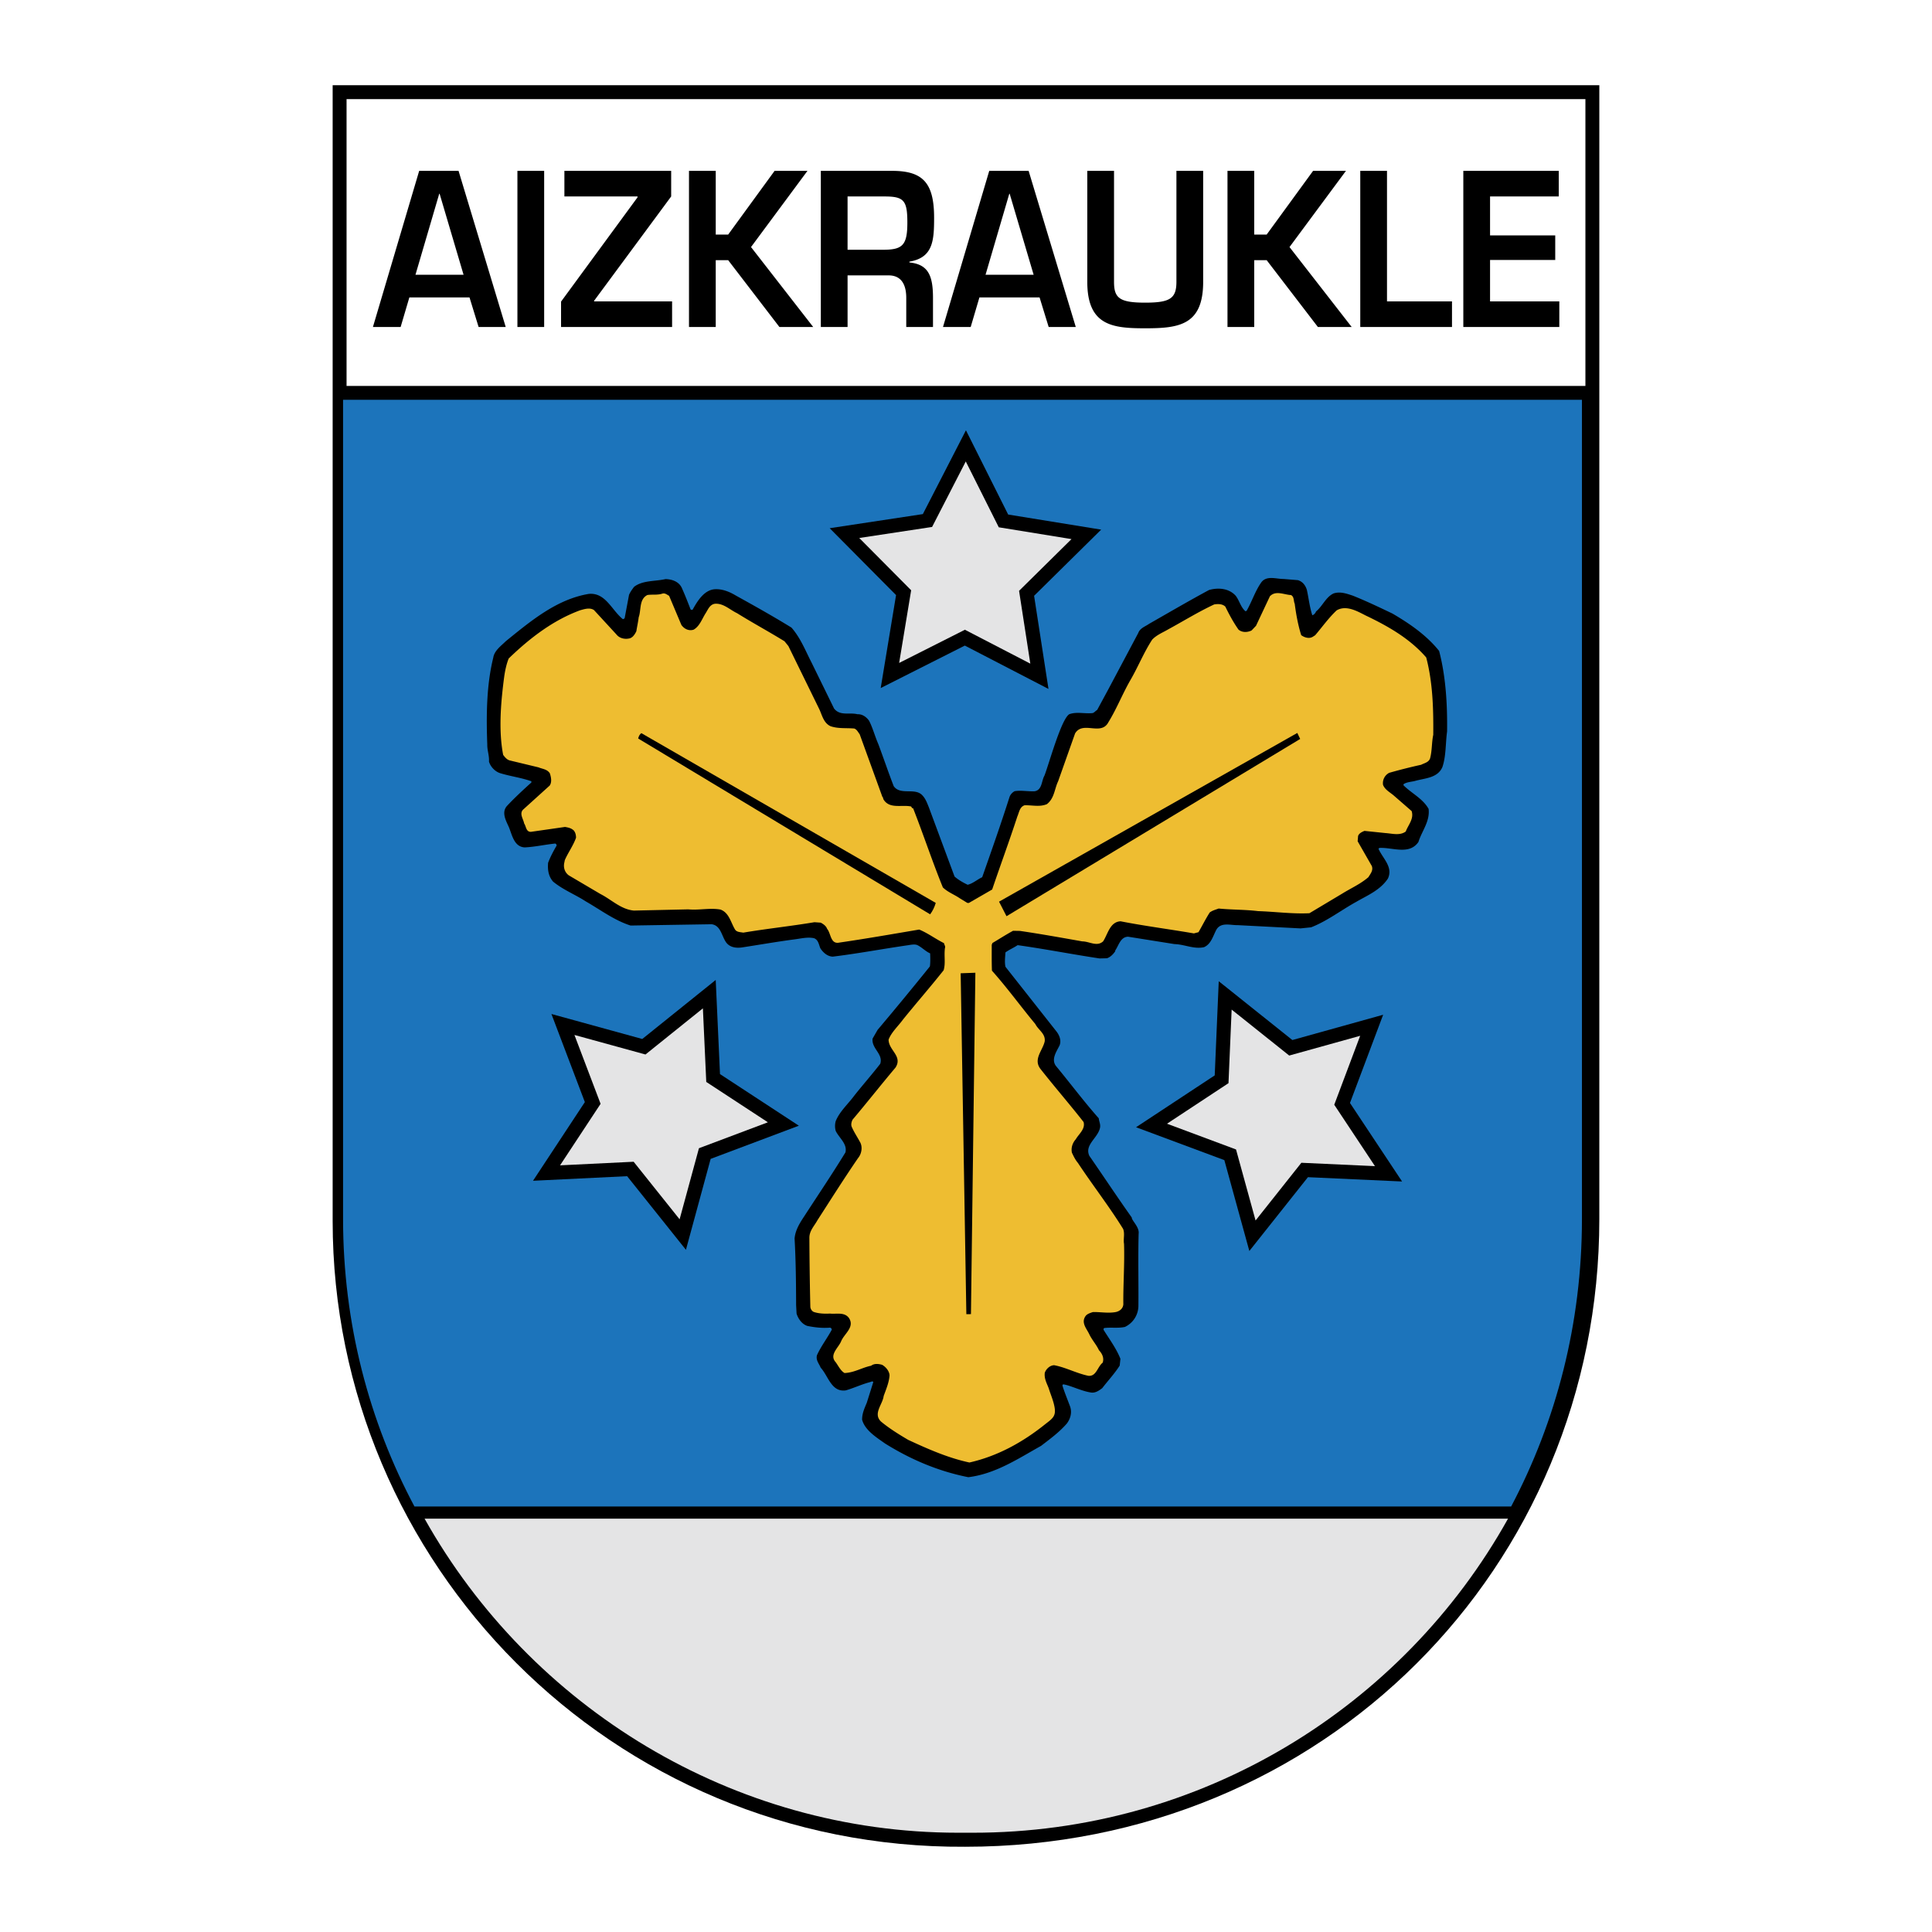 <svg xmlns="http://www.w3.org/2000/svg" width="2500" height="2500" viewBox="0 0 192.756 192.756"><path fill="#fff" d="M0 192.756h192.756V0H0v192.756z"/><path d="M159.565 8.504v113.113c0 34.76-27.532 62.635-63.271 62.635-35.316.221-63.105-28.34-63.105-62.42V8.504h126.376z" fill-rule="evenodd" clip-rule="evenodd"/><path d="M157.831 39.89v81.727c0 10.422-2.562 20.166-7.062 28.684l-109.418.004c-4.53-8.516-7.123-18.26-7.123-28.688V39.89h123.603z" fill-rule="evenodd" clip-rule="evenodd" fill="#1c74bb"/><path d="M150.458 151.516c-10.507 18.84-30.64 31.371-53.474 31.336h-1.387c-22.504 0-42.671-12.514-53.238-31.336h108.099z" fill-rule="evenodd" clip-rule="evenodd" fill="#e4e4e5"/><path fill-rule="evenodd" clip-rule="evenodd" fill="#fff" d="M34.576 38.503h123.601V9.889l-123.601.003v28.611z"/><path d="M46.843 29.676l.908 2.95h2.705l-4.706-15.58h-3.928l-4.616 15.58h2.764l.871-2.95h6.002zm-.593-2.265h-4.798l2.371-8.08h.037l2.39 8.08zm8.041-10.365h-2.668v15.58h2.668v-15.58zm12.672 0H56.31v2.555h7.299v.083l-7.632 10.407v2.535h11.078V30.07h-7.781v-.062l7.689-10.407v-2.555zm4.446 0h-2.668v15.58h2.668v-6.669h1.241l5.114 6.669h3.371l-6.206-7.977 5.632-7.603h-3.279l-4.632 6.356h-1.241v-6.356zm17.248 10.428c1.278 0 1.76.935 1.76 2.243v2.909h2.668v-2.909c0-2.202-.463-3.344-2.353-3.531v-.083c2.353-.395 2.464-2.078 2.464-4.383 0-3.532-1.167-4.674-4.206-4.674h-7.095v15.58h2.668v-5.152h4.094zm-4.095-2.555v-5.318h3.705c1.908 0 2.26.394 2.26 2.596 0 2.285-.48 2.722-2.444 2.722h-3.521zm19.157 4.757l.908 2.95h2.704l-4.705-15.58h-3.929l-4.615 15.58h2.763l.871-2.95h6.003zm-.593-2.265h-4.798l2.37-8.08h.037l2.391 8.08zm14.246-10.365v11.072c0 1.682-.666 2.077-3.131 2.077-2.574 0-3.094-.478-3.094-2.077V17.046h-2.668v11.072c0 4.362 2.501 4.636 5.762 4.636 3.373 0 5.799-.295 5.799-4.636V17.046h-2.668zm7.763 0h-2.668v15.58h2.668v-6.669h1.241l5.113 6.669h3.371l-6.205-7.977 5.631-7.603h-3.278l-4.632 6.356h-1.241v-6.356zm13.246 0h-2.667v15.58h9.152V30.07h-6.485V17.046zm10.282 2.555h6.854v-2.555h-9.521v15.58h9.577V30.07h-6.91v-4.133h6.503v-2.452h-6.503v-3.884zM68.045 58.705c.312.689.582 1.393.851 2.082.059.089.148.044.207.044.472-.856 1.151-1.982 2.232-2.045.771-.033 1.468.265 2.092.638 1.856 1.029 3.726 2.073 5.538 3.192.907 1.032 1.385 2.289 1.996 3.472l2.251 4.596c.595.777 1.543.37 2.343.577.46-.031.89.267 1.158.656.373.734.583 1.558.911 2.306.523 1.393 1.001 2.816 1.539 4.208.64.928 2.061.159 2.804.862.371.357.521.808.7 1.241l2.569 6.918c.371.329.846.599 1.306.821.519-.121.962-.528 1.452-.754.926-2.641 1.866-5.297 2.719-7.983.088-.27.295-.48.517-.601.638-.107 1.319.041 2.001.009.756-.137.664-1.021.975-1.562.436-1.116 1.665-5.628 2.472-6.123.726-.272 1.512-.035 2.312-.112.179-.031.312-.226.475-.316l1.104-2.042 2.993-5.631c.177-.495.695-.646 1.08-.917 1.982-1.13 3.965-2.29 5.979-3.375.902-.258 1.984-.186 2.669.576.373.494.493 1.138.968 1.541l.119-.045c.531-.931.854-1.981 1.474-2.852.531-.691 1.481-.319 2.207-.322l1.424.116c.475.134.772.522.907.987.18.824.271 1.693.54 2.517.163-.046.312-.211.37-.376.65-.527.974-1.442 1.758-1.804.667-.212 1.305.026 1.898.219 1.329.527 2.716 1.193 3.961 1.787 1.664.97 3.401 2.149 4.666 3.735.66 2.531.83 5.304.793 8.032-.159 1.17-.097 2.459-.463 3.54-.472 1.125-1.762 1.114-2.753 1.402-.37.091-.846.107-1.141.333l.015.104c.817.807 1.931 1.328 2.498 2.346.15 1.259-.677 2.206-1.015 3.301-.915 1.337-2.622.517-3.896.596l-.09.075c.403.959 1.487 1.81.942 2.98-.782 1.171-2.04 1.67-3.149 2.317-1.51.829-2.915 1.928-4.514 2.547l-1.053.108-6.285-.326c-.711.017-1.616-.311-2.088.411-.354.629-.53 1.47-1.255 1.787-1.007.228-1.929-.279-2.951-.306l-4.626-.736c-.756.017-.931.857-1.271 1.353l-.028.12c-.222.315-.488.571-.814.677l-.739.017c-2.744-.412-5.443-.944-8.172-1.325-.398.271-.844.452-1.213.723-.028.465-.101 1.003.004 1.439l5.059 6.416c.326.404.536.943.33 1.438-.311.617-.842 1.367-.365 2.025 1.427 1.721 2.797 3.561 4.283 5.234.016.27.165.539.136.854-.13 1.066-1.61 1.76-1.074 2.896 1.429 2.064 2.784 4.115 4.228 6.148-.021.285.774.945.687 1.604-.067 2.369-.001 4.916-.024 7.27a2.35 2.35 0 0 1-1.343 2.043c-.696.152-1.408.02-2.06.111-.104.045-.088.18-.014.27.565.898 1.235 1.811 1.623 2.799l-.071.676c-.502.795-1.167 1.5-1.743 2.252-.34.258-.725.527-1.185.424-.867-.137-1.87-.639-2.603-.789-.118-.023-.211 0-.167.156.127.447.521 1.43.729 1.988.268.686.007 1.338-.307 1.754-.782.889-1.671 1.535-2.573 2.227-2.322 1.297-4.542 2.787-7.253 3.125-2.995-.592-5.755-1.768-8.309-3.363-.862-.613-2.005-1.314-2.29-2.377-.002-.645.249-1.156.47-1.695l.646-2.057c-.059-.119-.223-.029-.311.002-.831.211-1.599.588-2.443.83-1.437.186-1.724-1.434-2.497-2.271-.149-.389-.491-.717-.374-1.227.397-.887 1.003-1.668 1.475-2.539.029-.104-.075-.225-.179-.223-.785.061-1.526-.027-2.253-.174-.534-.18-.906-.701-1.071-1.227l-.046-.84c-.007-2.217-.028-4.467-.153-6.654.072-.826.5-1.516.957-2.207 1.373-2.117 2.804-4.236 4.117-6.383.205-.855-.626-1.438-.969-2.141a1.814 1.814 0 0 1-.003-.975c.383-.961 1.24-1.713 1.859-2.555.857-1.082 1.773-2.119 2.585-3.17.323-.977-.894-1.527-.763-2.516l.501-.871a363.894 363.894 0 0 0 5.214-6.327c.059-.39.042-.9.026-1.304-.432-.181-.823-.6-1.253-.812-.201-.1-.478-.084-.913-.006-2.548.367-5.037.839-7.556 1.146-.534-.029-.95-.402-1.232-.836-.15-.358-.195-.839-.626-1.003-.652-.147-1.378.049-2.03.126-1.733.23-3.467.535-5.171.795-.563.076-1.156.003-1.527-.446-.491-.613-.539-1.737-1.488-1.869l-8.091.129c-1.603-.505-3-1.566-4.483-2.416-1.055-.686-2.257-1.147-3.252-1.969-.461-.539-.552-1.168-.494-1.873.22-.585.53-1.17.855-1.726-.017-.09-.062-.195-.165-.194-1.023.107-2.015.335-3.023.383-1.082-.057-1.263-1.285-1.592-2.049-.283-.629-.745-1.437-.183-2.083.783-.835 1.589-1.578 2.439-2.346l-.001-.12c-.994-.357-2.061-.488-3.085-.8-.519-.149-.995-.642-1.144-1.166.042-.585-.182-1.109-.169-1.708-.112-2.909-.076-5.952.599-8.667.102-.69.782-1.172 1.255-1.638 2.544-2.062 5.087-4.182 8.273-4.716 1.674-.155 2.272 1.612 3.401 2.523.088-.016.192-.076.192-.181l.423-2.25c.118-.27.295-.525.502-.796.858-.662 2.073-.531 3.14-.773.678.017 1.374.27 1.644.929z" fill-rule="evenodd" clip-rule="evenodd"/><path d="M66.757 59.444l1.224 2.904c.283.404.743.627 1.217.476.592-.331.827-1.036 1.181-1.607.251-.375.412-.886.931-.977.859-.078 1.499.595 2.226.938 1.559.969 3.162 1.834 4.736 2.804l.387.479 3.056 6.242c.298.599.434 1.423 1.146 1.75.772.268 1.572.161 2.372.233.268.104.372.359.536.568l2.27 6.26c.089.045.06.149.09.21.581 1.032 1.839.534 2.774.741.059.06.074.21.193.165 1.03 2.621 1.912 5.301 2.972 7.907.49.478 1.128.701 1.693 1.088l.757.463.148-.001 2.323-1.341c.823-2.431 1.721-4.862 2.514-7.293.177-.39.22-.945.723-1.111.8-.017 1.498.191 2.223-.111.754-.587.752-1.516 1.121-2.282l1.69-4.771c.782-1.307 2.595.292 3.332-1.134.826-1.337 1.399-2.822 2.196-4.204.752-1.292 1.325-2.732 2.166-4.024.46-.481 1.065-.708 1.599-1.024 1.524-.829 3.004-1.748 4.588-2.487.37-.062.83-.062 1.112.222.388.793.79 1.542 1.311 2.289.371.314.905.283 1.305.087l.443-.467 1.385-2.942c.576-.616 1.423-.154 2.104-.126.341.179.239.584.373.869.136 1.049.332 2.127.646 3.131.312.239.803.387 1.157.162l.237-.151c.694-.812 1.343-1.728 2.141-2.48 1.066-.633 2.353.271 3.1.605 2.094 1.014 4.217 2.222 5.838 4.091.658 2.502.726 5.14.703 7.718-.161.75-.113 1.605-.319 2.355-.147.405-.577.466-.887.632a55.15 55.15 0 0 0-3.186.804 1.16 1.16 0 0 0-.619 1.201c.194.494.685.732 1.085 1.076l1.769 1.539c.255.779-.352 1.395-.587 2.04-.591.437-1.363.199-2.016.156l-2.104-.218c-.252.105-.548.241-.636.511l-.043.525 1.414 2.469c.164.449-.146.78-.338 1.11-.798.692-1.716 1.085-2.589 1.627l-3.3 1.973c-1.748.081-3.394-.155-5.114-.21-1.318-.161-2.608-.127-3.942-.258-.312.121-.607.182-.889.393-.412.645-.737 1.306-1.121 1.967l-.459.121c-2.477-.428-4.908-.735-7.31-1.208-1.068.048-1.272 1.278-1.744 1.999-.62.571-1.378.004-2.075.006-2.091-.369-4.121-.738-6.228-1.046l-.683-.013c-.694.377-1.346.798-2.057 1.22l-.072.18c.002.899-.011 1.768.021 2.579 1.546 1.734 2.871 3.574 4.328 5.324.299.598 1.025.955.938 1.721-.189.9-1.166 1.771-.437 2.744 1.398 1.779 2.93 3.545 4.314 5.311.193.703-.472 1.186-.781 1.725-.325.361-.487.857-.383 1.336.164.344.33.703.597 1.018 1.474 2.23 3.11 4.324 4.51 6.584.194.479.003 1.004.093 1.498.066 2.039-.092 4.047-.07 6.041-.045.42-.354.66-.726.752-.755.152-1.541-.01-2.312.006-.297.107-.622.184-.784.482-.369.631.166 1.184.42 1.723.269.57.715 1.047.968 1.602.312.328.536.764.374 1.242-.532.424-.633 1.396-1.434 1.311-1.201-.252-2.227-.834-3.412-1.057-.431.018-.8.379-.931.754-.073.584.194 1.033.389 1.541.195.633.468 1.229.586 1.896.157.887-.198 1.125-.887 1.658-2.277 1.836-4.793 3.223-7.607 3.859-2.136-.457-4.154-1.352-6.113-2.26-.935-.553-1.856-1.119-2.703-1.82-.832-.793.158-1.709.26-2.551.235-.66.529-1.32.587-2.055-.018-.434-.373-.854-.745-1.062-.37-.104-.786-.146-1.096.094-.904.182-1.673.693-2.651.727-.386-.223-.61-.703-.878-1.076-.683-.748.278-1.439.543-2.1.309-.752 1.374-1.398.779-2.311-.46-.629-1.261-.371-1.899-.445-.548.031-1.156.004-1.645-.174a.632.632 0 0 1-.313-.539 360.843 360.843 0 0 1-.094-6.852c-.002-.705.501-1.186.81-1.756 1.328-2.059 2.643-4.145 4.044-6.188.369-.438.485-1.156.173-1.65-.268-.494-.581-.957-.805-1.48-.089-.227-.016-.496.087-.707 1.448-1.713 2.852-3.5 4.284-5.197.738-1.143-.687-1.723-.69-2.787.265-.721.96-1.352 1.432-1.998 1.344-1.668 2.718-3.232 4.062-4.928.206-.722.025-1.41.127-2.206.074-.195-.075-.329-.09-.494-.846-.417-1.604-1-2.479-1.357-2.623.443-5.319.915-7.956 1.298-.904.197-.833-.912-1.234-1.376-.09-.284-.402-.493-.639-.612l-.623-.043c-2.37.397-4.741.644-7.097 1.04-.312-.059-.667-.043-.831-.327-.417-.688-.583-1.662-1.444-1.975-1.038-.191-2.104.082-3.216-.02l-5.425.121c-1.289-.117-2.226-1.088-3.339-1.655l-3.163-1.864c-.415-.314-.55-.808-.433-1.288l.044-.225c.324-.751.84-1.442 1.12-2.237-.001-.27-.061-.51-.209-.704-.253-.254-.55-.312-.891-.372l-3.408.489c-.489.002-.461-.538-.669-.837-.075-.435-.492-.943-.123-1.364l2.676-2.421c.236-.361.131-.84.012-1.215-.268-.419-.743-.432-1.129-.596l-2.892-.696c-.267-.074-.49-.343-.639-.553-.481-2.487-.222-5.336.111-7.84.088-.601.219-1.215.44-1.771 2.158-2.089 4.495-3.85 7.145-4.818.445-.121.948-.287 1.364-.018l2.23 2.422c.312.403.831.507 1.276.416.355-.061.577-.422.724-.722.073-.48.175-.9.233-1.395.265-.735.025-1.799.868-2.221.489-.077 1.008.027 1.497-.14.269-.078.463.116.67.221z" fill-rule="evenodd" clip-rule="evenodd" fill="#eebd31"/><path d="M93.36 90.082c-.123.424-.31.805-.56 1.141L63.67 73.679c.056-.223.146-.413.318-.533L93.36 90.082zM129.719 73.725L100.42 91.411l-.745-1.452 29.758-16.832.286.598zM97.313 97.051l-.441 34.06-.459.006-.567-34.013 1.467-.053zM71.407 97.771l.427 9.391 7.868 5.15-8.8 3.309-2.467 9.072-5.867-7.345-9.389.457 5.172-7.85-3.336-8.789 9.064 2.494 7.328-5.889z" fill-rule="evenodd" clip-rule="evenodd"/><path fill-rule="evenodd" clip-rule="evenodd" fill="#e4e4e5" d="M70.128 100.604l.336 7.341 6.149 4.026-6.879 2.588-1.929 7.091-4.587-5.742-7.341.358 4.044-6.137-2.609-6.871 7.087 1.949 5.729-4.603z"/><path fill-rule="evenodd" clip-rule="evenodd" d="M104.607 68.734L96.26 64.41l-8.392 4.237 1.532-9.275-6.622-6.673 9.295-1.408 4.299-8.361 4.212 8.405 9.279 1.506-6.691 6.602 1.435 9.291z"/><path fill-rule="evenodd" clip-rule="evenodd" fill="#e4e4e5" d="M102.795 66.211l-6.526-3.381-6.561 3.312 1.198-7.251-5.178-5.216 7.267-1.101 3.36-6.536 3.293 6.57 7.255 1.177-5.231 5.162 1.123 7.264z"/><path fill-rule="evenodd" clip-rule="evenodd" d="M113.344 112.465l7.849-5.174.401-9.393 7.345 5.866 9.058-2.522-3.31 8.801 5.198 7.834-9.392-.43-5.846 7.364-2.494-9.065-8.809-3.281z"/><path fill-rule="evenodd" clip-rule="evenodd" fill="#e4e4e5" d="M116.432 112.113l6.135-4.045.314-7.341 5.743 4.585 7.081-1.97-2.587 6.879 4.063 6.125-7.343-.336-4.569 5.758-1.95-7.086-6.887-2.569z"/></svg>